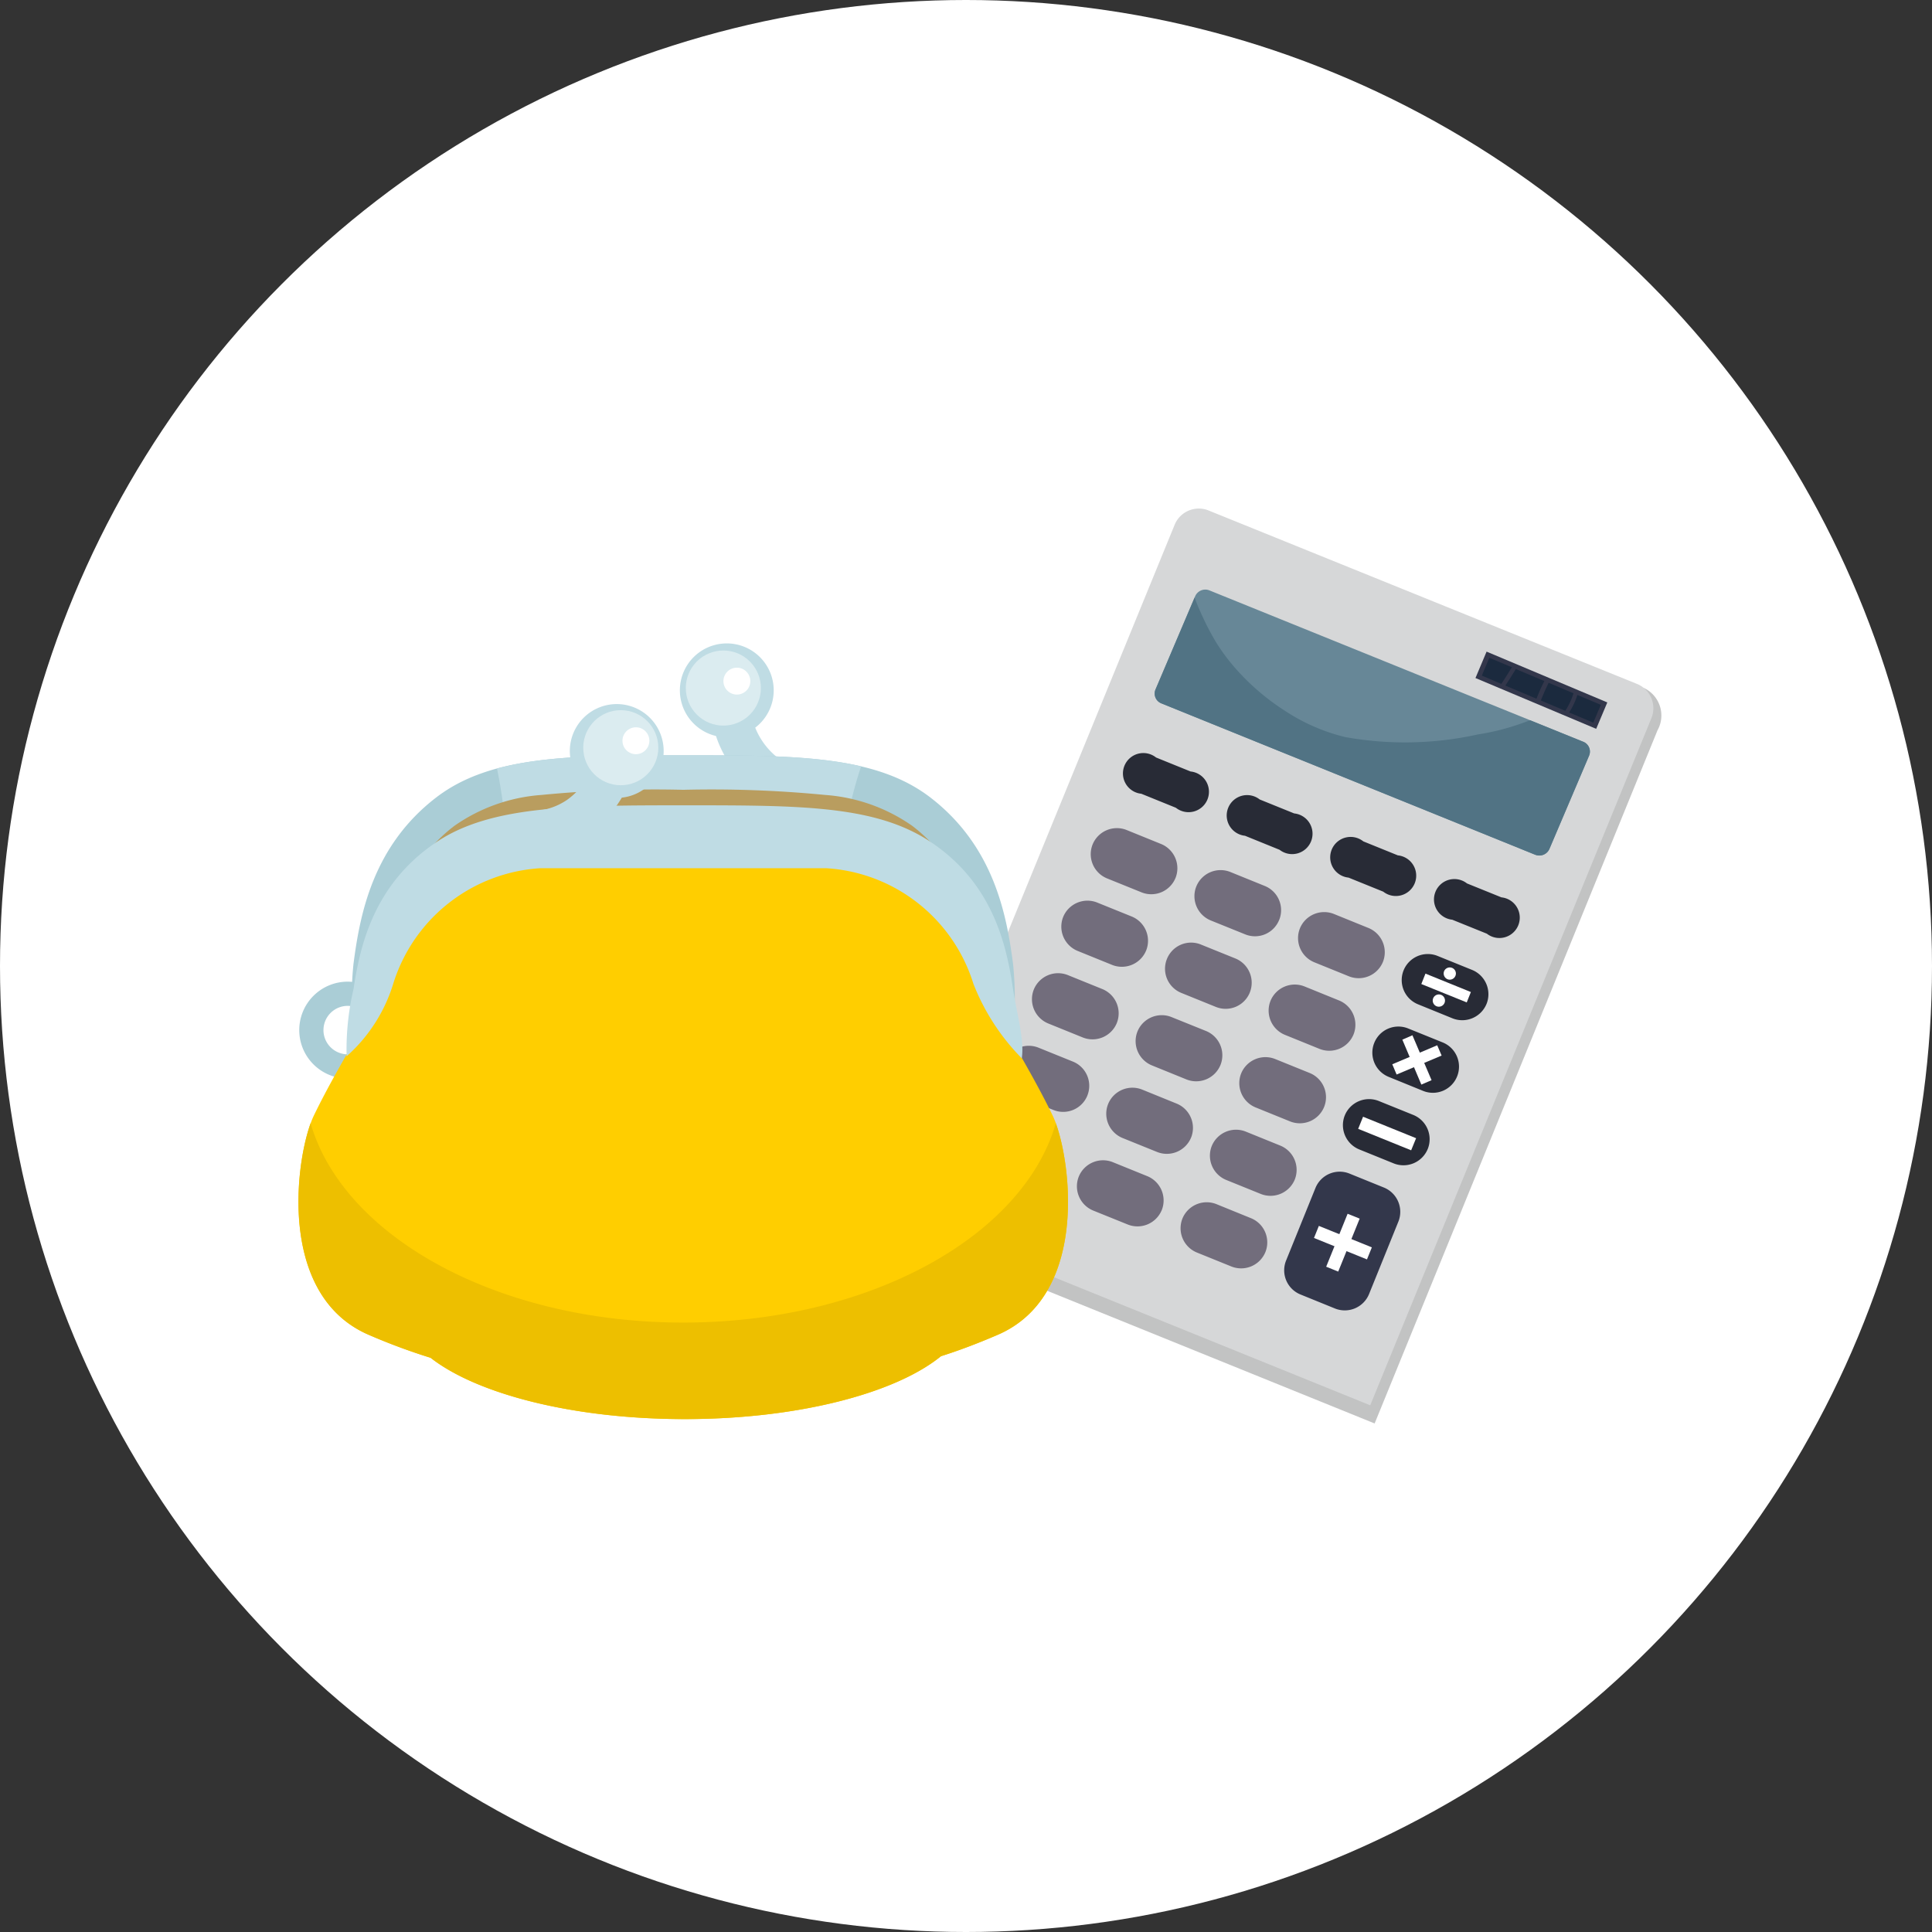 <svg xmlns="http://www.w3.org/2000/svg" xmlns:xlink="http://www.w3.org/1999/xlink" width="140" height="140" viewBox="0 0 140 140"><rect x="0" y="0" width="140" height="140" fill="#333333" stroke="none"/><defs><clipPath id="a"><circle cx="70" cy="70" r="70" transform="translate(0 0.477)" fill="#f7f3e5"/></clipPath></defs><g transform="translate(0 -0.477)"><circle cx="70" cy="70" r="70" transform="translate(0 0.477)" fill="#fff"/><g clip-path="url(#a)"><g transform="translate(-52.292 -327.98)"><path d="M1826.32,873.939l-54.074,39.291,34.556,14,20.5-50.232A2.2,2.2,0,0,0,1826.32,873.939Z" transform="translate(-1654.899 -495.624)" fill="#c2c3c3"/><g transform="translate(117.024 365.31)"><g transform="translate(0 0)"><path d="M1759.614,416.293,1780,366.486a1.892,1.892,0,0,1,2.463-1.037l31.049,12.57a1.9,1.9,0,0,1,1.043,2.465l-20.381,49.806Z" transform="translate(-1759.614 -365.31)" fill="#d6d7d8"/><path d="M1992.223,2096.962a1.9,1.9,0,0,0-1.037-2.459l-2.509-1.015a1.9,1.9,0,0,0-2.458,1.044h0a1.894,1.894,0,0,0,1.039,2.46l2.507,1.016a1.89,1.89,0,0,0,2.457-1.045Z" transform="translate(-1980.289 -2049.168)" fill="#726d7c"/><path d="M2286.058,2215.893a1.9,1.9,0,0,0-1.044-2.463l-2.507-1.017a1.9,1.9,0,0,0-2.46,1.045h0a1.9,1.9,0,0,0,1.044,2.463l2.5,1.01a1.9,1.9,0,0,0,2.465-1.038Z" transform="translate(-2266.606 -2165.053)" fill="#726d7c"/><path d="M2579.693,2334.872a1.893,1.893,0,0,0-1.039-2.459l-2.511-1.021a1.9,1.9,0,0,0-2.46,1.045l0,0a1.9,1.9,0,0,0,1.046,2.462l2.507,1.015a1.9,1.9,0,0,0,2.458-1.045Z" transform="translate(-2552.731 -2280.99)" fill="#726d7c"/><path d="M2875.624,2248.262a1.9,1.9,0,0,0-1.041-2.459l-2.506-1.016a1.894,1.894,0,0,0-2.463,1.041l-2.129,5.26a1.889,1.889,0,0,0,1.038,2.458l2.513,1.021a1.9,1.9,0,0,0,2.459-1.045Z" transform="translate(-2839.022 -2196.598)" fill="#33374b"/><path d="M2075.49,1891.415a1.892,1.892,0,0,0-1.039-2.457l-2.5-1.011a1.9,1.9,0,0,0-2.465,1.039h0a1.9,1.9,0,0,0,1.043,2.466l2.505,1.01a1.888,1.888,0,0,0,2.457-1.046Z" transform="translate(-2061.428 -1848.881)" fill="#726d7c"/><path d="M2369.248,2010.259a1.9,1.9,0,0,0-1.045-2.462l-2.505-1.018a1.9,1.9,0,0,0-2.462,1.047h0a1.9,1.9,0,0,0,1.045,2.463l2.5,1.011a1.9,1.9,0,0,0,2.466-1.042Z" transform="translate(-2347.669 -1964.678)" fill="#726d7c"/><path d="M2663.011,2129.313a1.9,1.9,0,0,0-1.04-2.457l-2.508-1.017a1.9,1.9,0,0,0-2.466,1.04h0a1.9,1.9,0,0,0,1.045,2.462l2.509,1.016a1.9,1.9,0,0,0,2.46-1.045Z" transform="translate(-2633.919 -2080.691)" fill="#726d7c"/><path d="M2158.734,1685.71a1.9,1.9,0,0,0-1.043-2.465l-2.507-1.015a1.9,1.9,0,0,0-2.461,1.045h0a1.9,1.9,0,0,0,1.045,2.463l2.508,1.016a1.9,1.9,0,0,0,2.458-1.043Z" transform="translate(-2142.54 -1648.426)" fill="#726d7c"/><path d="M2452.5,1804.745a1.9,1.9,0,0,0-1.042-2.465l-2.507-1.011a1.9,1.9,0,0,0-2.464,1.042h0a1.9,1.9,0,0,0,1.046,2.461l2.507,1.018a1.9,1.9,0,0,0,2.46-1.046Z" transform="translate(-2428.793 -1764.422)" fill="#726d7c"/><path d="M2746.285,1923.642a1.894,1.894,0,0,0-1.035-2.461l-2.508-1.015a1.9,1.9,0,0,0-2.466,1.041h0a1.9,1.9,0,0,0,1.043,2.464l2.507,1.017a1.9,1.9,0,0,0,2.459-1.046Z" transform="translate(-2715.068 -1880.277)" fill="#726d7c"/><path d="M3040.111,2042.573a1.9,1.9,0,0,0-1.042-2.465l-2.509-1.014a1.9,1.9,0,0,0-2.46,1.044h0a1.9,1.9,0,0,0,1.043,2.465l2.508,1.017a1.9,1.9,0,0,0,2.459-1.046Z" transform="translate(-3001.383 -1996.166)" fill="#282b36"/><path d="M2242.017,1480.11a1.9,1.9,0,0,0-1.036-2.461l-2.509-1.014a1.9,1.9,0,0,0-2.466,1.04h0a1.9,1.9,0,0,0,1.044,2.463l2.507,1.017a1.9,1.9,0,0,0,2.459-1.045Z" transform="translate(-2223.695 -1448.085)" fill="#726d7c"/><path d="M2535.787,1599.023a1.9,1.9,0,0,0-1.042-2.465l-2.505-1.012a1.885,1.885,0,0,0-2.459,1.048h0a1.889,1.889,0,0,0,1.039,2.458l2.508,1.016a1.888,1.888,0,0,0,2.46-1.045Z" transform="translate(-2509.953 -1563.956)" fill="#726d7c"/><path d="M2829.5,1718a1.9,1.9,0,0,0-1.043-2.465l-2.506-1.017a1.9,1.9,0,0,0-2.466,1.042h0a1.9,1.9,0,0,0,1.042,2.464l2.508,1.017A1.9,1.9,0,0,0,2829.5,1718Z" transform="translate(-2796.151 -1679.889)" fill="#726d7c"/><path d="M3123.437,1836.94a1.892,1.892,0,0,0-1.038-2.461l-2.509-1.015a1.883,1.883,0,0,0-2.457,1.047h0a1.892,1.892,0,0,0,1.038,2.458l2.512,1.023a1.89,1.89,0,0,0,2.454-1.052Z" transform="translate(-3082.582 -1795.791)" fill="#282b36"/><path d="M2325.227,1274.563a1.9,1.9,0,0,0-1.037-2.46l-2.507-1.017a1.9,1.9,0,0,0-2.462,1.044h0a1.894,1.894,0,0,0,1.04,2.461l2.507,1.014a1.894,1.894,0,0,0,2.458-1.043Z" transform="translate(-2304.777 -1247.794)" fill="#726d7c"/><path d="M2619.114,1393.406a1.891,1.891,0,0,0-1.039-2.46l-2.507-1.017a1.9,1.9,0,0,0-2.459,1.048h0a1.9,1.9,0,0,0,1.043,2.465l2.5,1.01a1.886,1.886,0,0,0,2.459-1.045Z" transform="translate(-2591.151 -1363.597)" fill="#726d7c"/><path d="M2912.843,1512.492a1.9,1.9,0,0,0-1.039-2.462l-2.511-1.019a1.9,1.9,0,0,0-2.462,1.042h0a1.894,1.894,0,0,0,1.041,2.459l2.508,1.017a1.9,1.9,0,0,0,2.463-1.037Z" transform="translate(-2877.365 -1479.635)" fill="#726d7c"/><path d="M3206.662,1631.351a1.9,1.9,0,0,0-1.043-2.464l-2.508-1.016a1.893,1.893,0,0,0-2.459,1.047h0a1.891,1.891,0,0,0,1.039,2.457l2.512,1.022a1.9,1.9,0,0,0,2.458-1.046Z" transform="translate(-3163.674 -1595.455)" fill="#282b36"/><path d="M2416.433,1064.978l-2.5-1.013a1.478,1.478,0,1,0-1.071,2.626l2.507,1.016a1.478,1.478,0,1,0,1.067-2.628Z" transform="translate(-2394.893 -1045.927)" fill="#282b36"/><path d="M2710.3,1183.936l-2.5-1.012a1.477,1.477,0,1,0-1.065,2.63l2.506,1.017a1.478,1.478,0,1,0,1.06-2.635Z" transform="translate(-2681.25 -1161.845)" fill="#282b36"/><path d="M3003.956,1302.9l-2.508-1.016a1.478,1.478,0,1,0-1.07,2.626l2.515,1.018a1.476,1.476,0,1,0,1.063-2.629Z" transform="translate(-2967.389 -1277.768)" fill="#282b36"/><path d="M3297.893,1421.777l-2.5-1.011a1.477,1.477,0,1,0-1.066,2.63l2.509,1.014a1.476,1.476,0,1,0,1.056-2.633Z" transform="translate(-3253.823 -1393.603)" fill="#282b36"/><g transform="translate(30.485 51.101)"><path d="M2988.87,2364.274l-.874-.352-1.553,3.837.872.353Z" transform="translate(-2985.56 -2363.922)" fill="#fff"/><path d="M2952.266,2398.316l-.354.874,3.84,1.555.354-.873Z" transform="translate(-2951.913 -2397.437)" fill="#fff"/></g><g transform="translate(36.158 38.167)"><path d="M3203.005,1858.071l-.731.317,1.377,3.256.741-.319Z" transform="translate(-3201.545 -1858.071)" fill="#fff"/><path d="M3173.786,1887.819l.313.743,3.262-1.374-.319-.745Z" transform="translate(-3173.786 -1885.718)" fill="#fff"/></g><g transform="translate(33.686 44.069)"><path d="M3077.478,2088.911l-.355.878,3.839,1.555.359-.876Z" transform="translate(-3077.123 -2088.911)" fill="#fff"/></g><g transform="translate(38.259 33.251)"><path d="M3256.268,1683.281l-.3.755,3.291,1.332.3-.752Z" transform="translate(-3255.965 -1682.833)" fill="#fff"/><path d="M3319.481,1666.074a.455.455,0,0,0,.252.579.444.444,0,0,0,.57-.245.439.439,0,0,0-.246-.58A.447.447,0,0,0,3319.481,1666.074Z" transform="translate(-3317.829 -1665.797)" fill="#fff"/><path d="M3288.467,1742.609a.444.444,0,0,0,.823.334.444.444,0,1,0-.823-.334Z" transform="translate(-3287.604 -1740.375)" fill="#fff"/></g><path d="M2531.9,606.925a.765.765,0,0,0-.417-1.009l-27.1-10.974a.8.8,0,0,0-1.026.424l-2.873,6.754a.764.764,0,0,0,.417,1.009L2528,614.1a.8.8,0,0,0,1.026-.424Z" transform="translate(-2481.482 -589.016)" fill="#678797"/><path d="M2531.484,628.049l-3.862-1.564a17.587,17.587,0,0,1-3.76,1.027,24.5,24.5,0,0,1-9.64.193,13.864,13.864,0,0,1-4.337-1.888,16.991,16.991,0,0,1-3.607-3.087,14.248,14.248,0,0,1-1.406-1.892,18.648,18.648,0,0,1-.986-1.876c-.2-.432-.4-.891-.571-1.363l-2.83,6.654a.764.764,0,0,0,.417,1.009l27.1,10.974a.8.8,0,0,0,1.026-.424l2.872-6.754A.765.765,0,0,0,2531.484,628.049Z" transform="translate(-2481.482 -611.148)" fill="#517384"/></g><rect width="2.076" height="9.488" transform="matrix(0.388, -0.922, 0.922, 0.388, 42.186, 12.28)" fill="#33374b"/><path d="M3429.692,788.806l-1.632-.688-.545,1.293,1.418.6C3429.192,789.611,3429.449,789.212,3429.692,788.806Z" transform="translate(-3384.869 -777.307)" fill="#1b2a3e"/><path d="M3496.9,821.128l.087-.178-2.065-.87c-.243.407-.5.805-.759,1.2l2.254.95C3496.566,821.861,3496.717,821.488,3496.9,821.128Z" transform="translate(-3449.811 -808.452)" fill="#1b2a3e"/><path d="M3597.031,859.863l-1.8-.76c-.051.1-.1.206-.15.31-.151.32-.284.646-.418.973l1.773.747A5.15,5.15,0,0,0,3597.031,859.863Z" transform="translate(-3547.741 -846.478)" fill="#1b2a3e"/><path d="M3675.659,893.554a5.343,5.343,0,0,1-.6,1.27l1.751.738.545-1.293Z" transform="translate(-3626.086 -880.048)" fill="#1b2a3e"/></g><path d="M1250.031,937.564l.293-2.858.013,0a4.729,4.729,0,0,1-1.827-.734,5.249,5.249,0,0,1-2.2-3.775l-2.84.436a8.013,8.013,0,0,0,3.6,5.828A7.387,7.387,0,0,0,1250.031,937.564Z" transform="translate(-1139.642 -550.445)" fill="#bfdce4"/><path d="M79.542,1706.134a3.509,3.509,0,1,1-3.509,3.509A3.509,3.509,0,0,1,79.542,1706.134Zm-1.755,3.509a1.755,1.755,0,1,0,1.755-1.755A1.755,1.755,0,0,0,77.788,1709.643Z" transform="translate(-2.056 -1306.542)" fill="#aacdd6"/><path d="M271.8,1079.6c-.459-3.545-1.379-8.507-5.974-12.052-3.958-3.052-9.675-3.072-17.924-3.072s-13.966.02-17.923,3.072c-4.6,3.545-5.515,8.507-5.975,12.052a24.328,24.328,0,0,0,.689,8.744l22.979-.236h.46l22.979.236A24.325,24.325,0,0,0,271.8,1079.6Z" transform="translate(-146.098 -681.289)" fill="#aacdd6"/><path d="M637.339,1072.028a41.353,41.353,0,0,0,2.47,9.173,34.09,34.09,0,0,0,1.987,4.3,18.4,18.4,0,0,0,1.774,2.67l6.092-.062h.46l9.7.1a9.868,9.868,0,0,0,.313-1.74,29.465,29.465,0,0,0,.02-3.892,44.369,44.369,0,0,1,.053-5.132c.069-.875.176-1.748.33-2.613.16-.9.387-1.783.58-2.676.354-1.632.659-3.277,1.077-4.9.172-.667.366-1.328.587-1.979-3.4-.8-7.63-.8-12.887-.8-5.577,0-10,.009-13.5.959C636.853,1067.6,637.03,1069.832,637.339,1072.028Z" transform="translate(-548.088 -681.289)" fill="#bfdce4"/><path d="M330.412,1181.716h-.482l-21.247.219a21.041,21.041,0,0,1-.27-6.29,21.82,21.82,0,0,1,1.3-5.493,11.957,11.957,0,0,1,3.856-5.127,12.549,12.549,0,0,1,6.314-2.25,84.856,84.856,0,0,1,10.291-.373,84.854,84.854,0,0,1,10.291.373,12.55,12.55,0,0,1,6.314,2.25,11.957,11.957,0,0,1,3.856,5.127,21.823,21.823,0,0,1,1.3,5.493,20.937,20.937,0,0,1-.267,6.29Z" transform="translate(-228.367 -776.712)" fill="#b99d5f"/><path d="M1161.543,750.872a3.4,3.4,0,1,1-3.4-3.4A3.4,3.4,0,0,1,1161.543,750.872Z" transform="translate(-1053.185 -372.391)" fill="#bfdce4"/><circle cx="2.72" cy="2.72" r="2.72" transform="translate(100.862 378.316) rotate(-45)" fill="#dbecf0"/><path d="M1278.21,817.247a.974.974,0,1,0,.974-.974A.974.974,0,0,0,1278.21,817.247Z" transform="translate(-1173.495 -439.433)" fill="#fff"/><path d="M128.575,1264.841c-2.068-4.285-4.84-8.174-5.745-11.165-2.183-7.218-7.813-10.375-10.685-10.375H91.464c-2.872,0-8.5,3.158-10.685,10.375-.9,2.99-3.677,6.879-5.745,11.165-1.241,2.572-2.872,12.969,4.021,15.9a44.343,44.343,0,0,0,4.444,1.648c3.369,2.633,10.352,4.442,18.42,4.442,8.187,0,15.256-1.863,18.566-4.559,1.268-.4,2.6-.9,4.068-1.531C131.447,1277.811,129.816,1267.414,128.575,1264.841Z" transform="translate(-0.001 -855.542)" fill="#ffce00"/><g transform="translate(73.923 387.759)"><path d="M128.8,2107.277c-2.367,8.221-13.554,14.446-27,14.446s-24.631-6.225-27-14.446c-1.18,3.254-2.227,12.6,4.249,15.352a44.358,44.358,0,0,0,4.444,1.648c3.369,2.633,10.352,4.442,18.42,4.442,8.187,0,15.256-1.863,18.566-4.559,1.268-.4,2.6-.9,4.068-1.531C131.029,2119.874,129.982,2110.531,128.8,2107.277Z" transform="translate(-73.923 -2085.187)" fill="#edbf00"/><path d="M454.794,1249.444c-2.651-4.236-6.548-6.143-8.779-6.143H425.333c-2.232,0-6.128,1.907-8.779,6.143a39.1,39.1,0,0,1,38.24,0Z" transform="translate(-407.793 -1243.301)" fill="#d92d1b"/></g><path d="M763.018,1051.2l-.293-2.858h-.013a4.723,4.723,0,0,0,1.827-.734,5.25,5.25,0,0,0,2.2-3.776l2.84.436a8.014,8.014,0,0,1-3.6,5.828A7.39,7.39,0,0,1,763.018,1051.2Z" transform="translate(-671.177 -661.175)" fill="#bfdce4"/><g transform="translate(77.352 386.814)"><path d="M222.138,1210.9h20.681a11.926,11.926,0,0,1,10.685,8.378,16,16,0,0,0,3.506,5.4c.2-1.349-.378-3.316-.634-5.021-.46-3.062-1.389-7.608-5.985-10.67-3.958-2.637-9.417-2.644-17.665-2.644s-14.147.006-18.1,2.644c-4.6,3.062-5.582,7.608-6.041,10.67a19.147,19.147,0,0,0-.5,4.872,11.546,11.546,0,0,0,3.375-5.249A11.926,11.926,0,0,1,222.138,1210.9Z" transform="translate(-208.027 -1206.344)" fill="#bfdce4"/></g><g transform="translate(93.584 379.477)"><path d="M842.854,922.788a3.4,3.4,0,1,0,3.4-3.4A3.4,3.4,0,0,0,842.854,922.788Z" transform="translate(-842.854 -919.388)" fill="#bfdce4"/><circle cx="2.72" cy="2.72" r="2.72" transform="translate(0.737 0.699) rotate(-5.204)" fill="#dbecf0"/><path d="M992.085,986.3a.974.974,0,1,0,.974-.974A.974.974,0,0,0,992.085,986.3Z" transform="translate(-988.27 -983.643)" fill="#fff"/></g></g></g></g></svg>